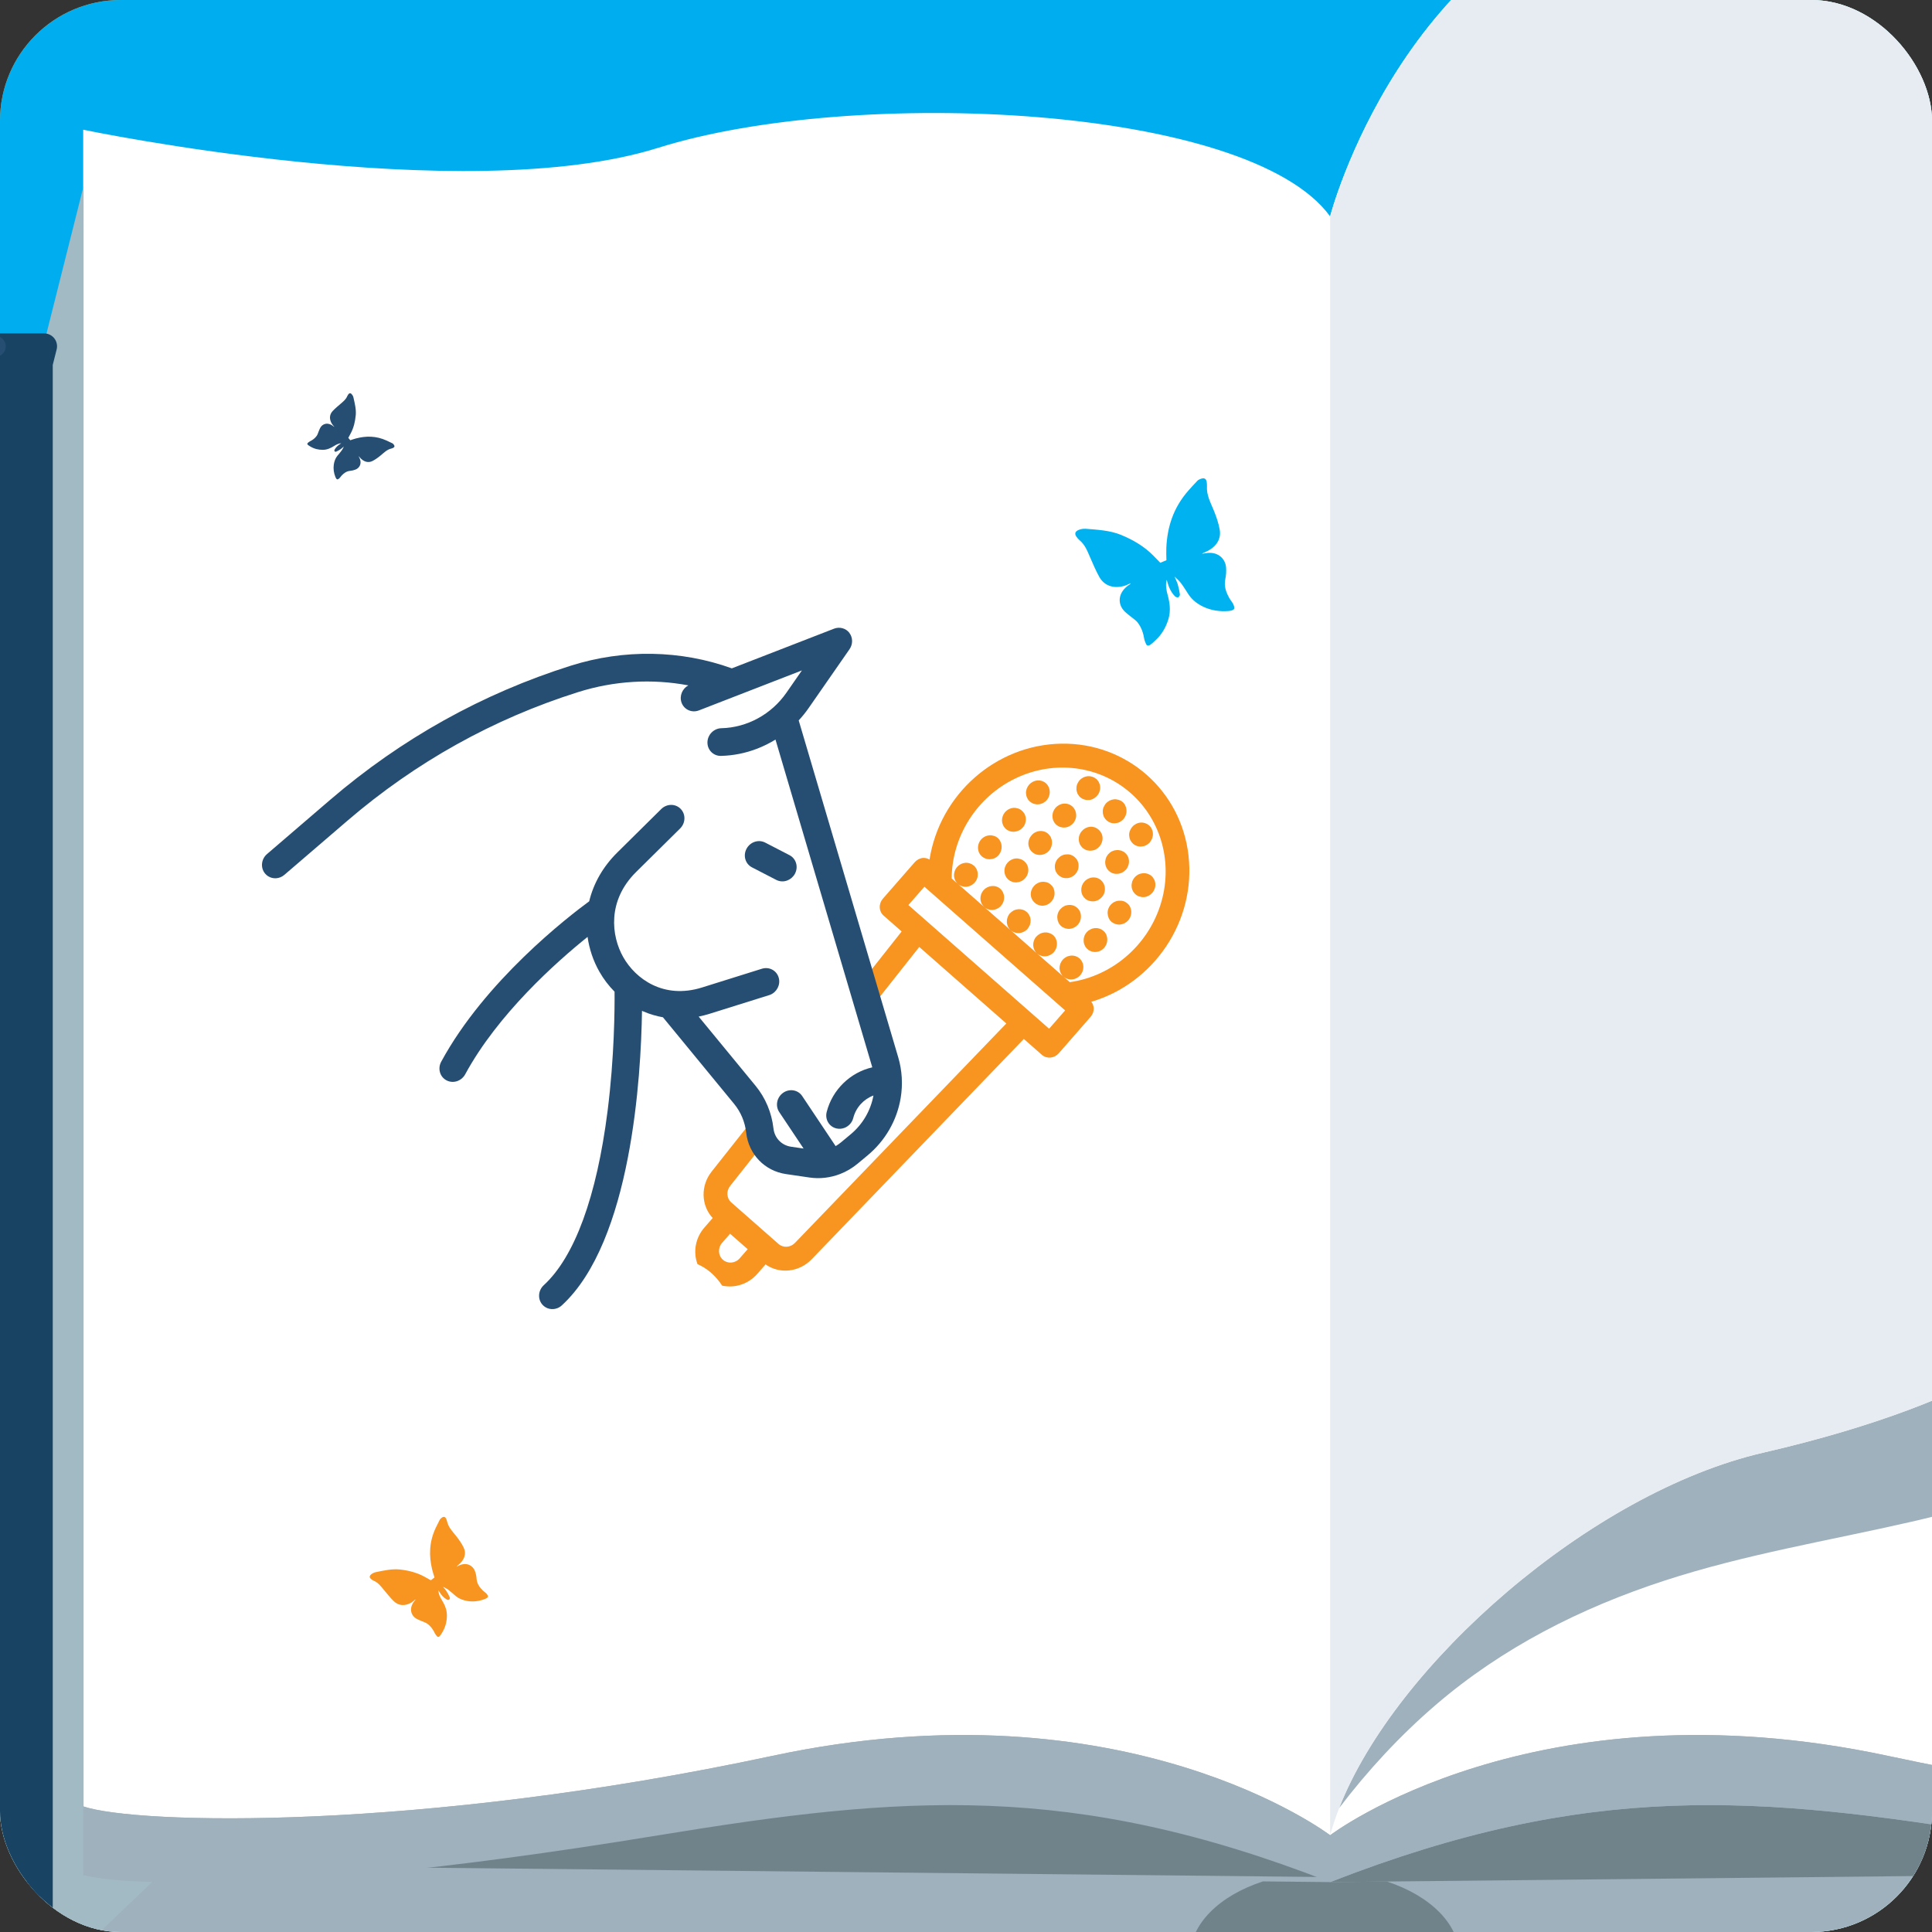 <?xml version="1.0" encoding="UTF-8"?><svg id="mockup_1-2" data-name="mockup_1" xmlns="http://www.w3.org/2000/svg" xmlns:xlink="http://www.w3.org/1999/xlink" viewBox="0 0 640 640"><rect x="0" y="0" width="640" height="640" fill="#333333" stroke="none"/><defs><clipPath id="clippath"><rect width="640" height="640" rx="40.01" ry="40.01" fill="#f89420"/></clipPath><clipPath id="clippath-1"><rect x="-20.25" width="660.25" height="660.25" fill="none"/></clipPath></defs><rect width="640" height="640" rx="40.01" ry="40.01" fill="#f89420"/><g clip-path="url(#clippath)"><g clip-path="url(#clippath-1)"><rect x="-20.25" width="667.81" height="667.81" fill="#00aef0"/><g><path d="M880.9,114.71h-27.03l-12.71-50.54v-21.2s-58.05,13.48-114.78,13.68c-5.57.02-11.12-.09-16.61-.35-.14,0-.27-.01-.41-.02-2.6-.13-5.19-.29-7.75-.49-.17-.01-.33-.03-.5-.04-2.63-.21-5.25-.46-7.83-.75-.03,0-.07,0-.1-.01-2.61-.3-5.2-.64-7.74-1.03-.13-.02-.26-.04-.39-.06-1.09-.17-2.15-.38-3.23-.57-.18-84.23-.74-152.06-2.08-153.84-3.59-4.78-50.22,41.85-132.72,60.98-82.5,19.13-106.41,111.2-106.41,111.2-26.97-37.06-157.79-43.04-222.52-22.72-64.73,20.33-190.53-5.98-190.53-5.98v20.33l-12.93,51.41H-12.16c-4.45,0-8.09,3.64-8.09,8.09v607.62c0,4.45,3.64,8.09,8.09,8.09h380.8c9.2,13.08,37.14,22.59,70.2,22.59s61-9.51,70.2-22.59h371.87c4.45,0,8.09-3.64,8.09-8.09V122.8c0-4.45-3.64-8.09-8.09-8.09Z" fill="#fff"/><path d="M853.88,114.71l-12.71-50.54v534.21c-.07.02-.15.04-.22.07-17.94,5.93-98.67,8.21-215.56-16.8-117.33-25.11-184.76,26.3-184.76,26.3,0,0-67.43-51.41-184.76-26.3-117.33,25.11-210.76,22.72-228.29,16.74V63.3l-12.93,51.41-1.42,5.65v540.19l376.88,3.2c0,.15-.05.29-.05.45,0,12.22,22.75,26.78,50.82,26.78s50.81-14.56,50.81-26.78c0-.15-.05-.3-.05-.45l362.45-3.18h1.22V120.36l-1.42-5.65Z" fill="#9fb1bc"/><path d="M13.34,658.89l38.79-37.1c-18.45-.36-24.44-2.36-24.44-2.36V61.63l-12.93,51.41-1.42,5.65v540.19Z" fill="#a2bac4"/><path d="M440.87,623.38c-.08.03-.16.06-.24.09l-22.26-.23c-14.34,4.67-24.16,14.08-24.16,24.95,0,15.52,19.98,28.1,44.63,28.1s44.63-12.58,44.63-28.1c0-10.84-9.76-20.22-24.04-24.91l-18.56.19v-.09Z" fill="#70838b"/><path d="M440.87,623.38v.09s18.56-.19,18.56-.19l294.09-3.06h0c-23.76-2.34-53.54-6.18-90.71-12.28-80.57-13.21-136.44-17.92-221.93,15.44Z" fill="#70838b"/><path d="M440.74,621.81c-85.63-33.47-141.75-28.75-222.39-15.53-37.17,6.09-66.95,9.93-90.72,12.27h0s290.84,3.03,290.84,3.03l22.26.23Z" fill="#70838b"/><path d="M127.52,620.22c23.76-2.34,53.54-6.18,90.72-12.27,80.64-13.22,136.76-17.93,222.39,15.53.08-.03.16-.06.24-.09,85.49-33.36,141.36-28.65,221.93-15.44,37.17,6.09,66.95,9.93,90.71,12.27,28.49,2.81,48.32,3.46,61.79,3.26,19.4-.3,25.64-2.38,25.64-2.38v-22.65c-17.94,5.93-98.67,8.21-215.56-16.8-117.33-25.11-184.76,26.3-184.76,26.3,0,0-67.43-51.41-184.76-26.3-117.33,25.11-210.76,22.72-228.29,16.74v22.72s5.99,1.99,24.44,2.36c13.49.27,46.16-.34,75.51-3.23Z" fill="#9fb1bc"/><path d="M880.9,114.71h-27.03l1.42,5.65v540.19l-363.67,3.19c0,.15.05.3.05.45,0,12.22-22.75,26.78-50.81,26.78s-50.82-14.56-50.82-26.78c0-.15.04-.3.05-.45l-376.88-3.2V120.36l1.42-5.65H-12.16c-4.45,0-8.09,3.64-8.09,8.09v607.62c0,4.45,3.64,8.09,8.09,8.09h380.8c9.2,13.08,37.14,22.59,70.2,22.59s61-9.51,70.2-22.59h371.87c4.45,0,8.09-3.64,8.09-8.09V122.8c0-4.45-3.64-8.09-8.09-8.09Z" fill="#184363" stroke="#184363" stroke-linecap="round" stroke-linejoin="round" stroke-width="8.53"/><path d="M880.9,114.71h-10.57c4.35,0,7.9,3.56,7.9,7.9v596.17c0,4.35-3.56,7.9-7.9,7.9h-374.5c-13.46,7.21-33.99,11.82-57,11.82s-43.54-4.61-57-11.82H-1.59c-4.35,0-7.9-3.56-7.9-7.9V122.62c0-4.35,3.56-7.9,7.9-7.9h-10.57c-4.45,0-8.09,3.64-8.09,8.09v607.62c0,4.45,3.64,8.09,8.09,8.09h380.8c9.2,13.08,37.14,22.59,70.2,22.59s61-9.51,70.2-22.59h371.87c4.45,0,8.09-3.64,8.09-8.09V122.8c0-4.45-3.64-8.09-8.09-8.09Z" fill="#264e72" stroke="#264e72" stroke-linecap="round" stroke-linejoin="round" stroke-width="6.98"/><path d="M681.35,439.36s-19.53,23.91-97.25,41.85c-57.15,13.19-121.97,70.22-140.49,117.73,9.45-12.42,20.08-23.92,31.93-34.11,22.18-19.07,48.16-32.2,75.86-41.23,26.71-8.71,54.3-13.21,81.61-19.46,22.71-5.19,45.29-12.36,65.95-23.23,9.57-5.04,19.15-11.08,27.42-18.43V56.65h0c-5.57.02-11.12-.09-16.61-.35-.14,0-.27-.01-.41-.02-2.6-.13-5.19-.29-7.75-.49-.17-.01-.33-.03-.5-.04-2.63-.21-5.25-.46-7.83-.75-.03,0-.07,0-.1-.01-2.61-.3-5.2-.64-7.74-1.03-.13-.02-.26-.04-.39-.06-1.09-.17-2.15-.38-3.23-.57.3,141.02-.48,386.02-.48,386.02Z" fill="#9fb1bc"/><path d="M440.63,607.94c.79-2.95,1.8-5.96,2.99-9.01,18.52-47.51,83.34-104.54,140.49-117.73,77.72-17.93,97.25-41.85,97.25-41.85,0,0,.78-245,.48-386.02-.18-84.23-.74-152.06-2.08-153.84-3.59-4.78-50.22,41.85-132.72,60.98-82.5,19.13-106.41,111.2-106.41,111.2v536.27Z" fill="#e7ecf2"/><g><g><path d="M350.45,284.39c-.7.79-1.07,1.83-1.01,2.87.01.53.13,1.05.35,1.52.47.91,1.26,1.61,2.23,1.96.5.15,1.02.2,1.55.15,1.03-.08,2.01-.58,2.7-1.38.35-.39.62-.85.81-1.34.24-.75.28-1.55.13-2.31-.09-.23-.18-.5-.27-.73s-.26-.45-.39-.64c-.33-.39-.72-.73-1.15-1.01-.2-.1-.44-.2-.69-.3-.24-.1-.52-.12-.76-.17-.25-.01-.5,0-.75.02-.53.03-1.04.17-1.52.41-.46.24-.87.58-1.22.98Z" fill="#f89420"/><path d="M347.26,276.24c-1.16-1.07-2.89-1.27-4.33-.51-.47.23-.89.57-1.22.98-.72.8-1.1,1.85-1.05,2.91.03.51.17,1.02.39,1.48.21.46.53.87.93,1.19.38.34.82.6,1.3.76,1.5.45,3.16-.03,4.24-1.23,1.4-1.69,1.29-4.14-.26-5.57Z" fill="#f89420"/><path d="M338.79,274.14c.72-.79,1.09-1.84,1.04-2.89-.05-1.05-.52-2.02-1.31-2.69-.38-.36-.84-.62-1.34-.76-.48-.16-1-.23-1.51-.19-1.05.1-2.03.61-2.74,1.42-.68.81-1.04,1.83-1.01,2.86.06,1.05.51,2.02,1.27,2.71.78.67,1.8,1,2.85.91.51-.04,1.01-.17,1.48-.4.48-.24.91-.57,1.26-.98Z" fill="#f89420"/><path d="M332.73,288.67c.03.53.16,1.04.39,1.52.21.45.52.86.89,1.19.78.67,1.8,1,2.85.91.51-.04,1.01-.17,1.48-.4.48-.24.91-.57,1.26-.98.72-.8,1.09-1.84,1.04-2.89-.05-1.05-.52-2.02-1.31-2.69-.39-.35-.84-.61-1.34-.76-.48-.16-1-.23-1.51-.19-2.17.2-3.84,2.11-3.75,4.29Z" fill="#f89420"/><path d="M330.85,283.23c1.38-1.69,1.27-4.13-.26-5.57-.38-.36-.84-.62-1.34-.76-.48-.16-1-.23-1.51-.19-1.6.13-3,1.21-3.54,2.75-.54,1.53-.12,3.21,1.07,4.25.78.67,1.8,1,2.85.91.51-.04,1.02-.17,1.48-.4.48-.24.91-.57,1.26-.98Z" fill="#f89420"/><path d="M358.18,294.97c.02.51.14,1.02.35,1.48.23.46.54.86.92,1.19.37.35.81.61,1.3.76.48.16.99.22,1.51.19,1.05-.09,2.04-.6,2.74-1.42.36-.38.64-.84.81-1.34.51-1.53.09-3.19-1.07-4.24-.77-.69-1.8-1.02-2.85-.91-1.04.09-2.02.59-2.71,1.4-.7.81-1.05,1.85-.99,2.89Z" fill="#f89420"/><path d="M367.12,301.12c-.17.49-.24,1.01-.2,1.53.05,1.05.5,2.03,1.27,2.71.79.66,1.8.99,2.85.91,1.03-.11,1.99-.6,2.7-1.38,1.05-1.24,1.31-2.95.66-4.38-.2-.48-.52-.91-.93-1.23-.38-.34-.82-.6-1.3-.76-.48-.15-1-.2-1.51-.15-1.05.07-2.04.57-2.74,1.38-.36.4-.63.87-.8,1.38Z" fill="#f89420"/><path d="M372.18,271.31c1.05-1.24,1.29-2.96.62-4.38-.4-.96-1.22-1.68-2.23-1.96-.48-.16-.99-.23-1.51-.19-1.04.1-2.02.59-2.74,1.38-.33.42-.6.89-.8,1.38-.17.49-.24,1.01-.2,1.53,0,.27.04.53.12.79.06.24.14.47.23.7.13.24.27.46.43.68.16.2.32.38.5.55.19.16.4.3.61.43.24.13.48.24.73.34.23.07.47.11.72.14.26.04.52.05.79.01.51-.04,1.02-.17,1.48-.4.46-.27.88-.6,1.26-.98Z" fill="#f89420"/><path d="M380.92,278.99l.44-.63c.26-.46.44-.96.52-1.47.12-.78,0-1.58-.34-2.27-.21-.46-.51-.86-.89-1.19-.78-.68-1.8-1.02-2.85-.95-.26.03-.52.08-.78.15l-.7.3c-.24.12-.47.26-.69.42-.2.18-.39.37-.57.57-.34.39-.6.85-.77,1.33-.2.49-.28,1.01-.24,1.53.02.26.06.53.12.79.13.5.36.96.66,1.37.16.19.32.38.5.55.19.17.39.31.61.43.23.13.48.24.73.34.23.06.47.11.72.14.26.04.53.05.79.01.51-.04,1.02-.17,1.48-.4.47-.26.89-.59,1.26-.98Z" fill="#f89420"/><path d="M363.41,263.64c.17-.2.33-.42.48-.64.12-.24.23-.49.32-.74l.2-.73c.12-.78,0-1.58-.34-2.27-.22-.47-.54-.89-.93-1.23-.78-.66-1.78-.98-2.81-.91-.26.03-.52.08-.78.15-.5.15-.97.39-1.39.71l-.57.52c-.34.41-.61.88-.8,1.38-.17.49-.24,1.01-.21,1.53,0,.27.04.53.12.78.06.24.14.47.23.7.13.24.27.46.43.68.14.21.31.39.5.55.2.15.4.3.61.42.45.25.94.41,1.45.47.26.02.53.03.79.01.52-.03,1.02-.18,1.48-.44.46-.23.87-.55,1.22-.94Z" fill="#f89420"/><path d="M364.2,280.4c.17-.2.33-.42.48-.64.12-.23.23-.46.32-.7.07-.24.13-.53.2-.77.12-.78,0-1.58-.34-2.27-.47-.92-1.26-1.61-2.23-1.96-.48-.16-1-.23-1.51-.19-.26.03-.52.08-.78.15-.23.1-.5.2-.74.3-.23.12-.44.26-.65.41-.2.18-.39.37-.57.57-.35.39-.62.85-.8,1.34-.17.49-.24,1.01-.21,1.53,0,.27.04.53.12.79.06.25.14.5.23.73.13.22.27.44.43.64.29.41.67.74,1.11.98.22.13.45.24.69.34.25.06.5.11.76.13.26.04.53.05.79.01.51-.04,1.02-.17,1.48-.4.46-.25.87-.58,1.22-.98Z" fill="#f89420"/><path d="M368.34,282c-.23.14-.42.27-.65.41-.2.18-.39.37-.57.56-.18.19-.33.4-.44.63-.14.22-.27.46-.36.71-.07.25-.12.51-.16.77-.05.25-.07.51-.04.76.04,1.05.5,2.03,1.27,2.71.77.69,1.8,1.02,2.85.91.25,0,.5-.06.74-.14.25-.06.5-.15.74-.26.47-.26.89-.59,1.26-.98.34-.39.6-.85.77-1.33.28-.75.32-1.56.13-2.31-.05-.26-.15-.5-.27-.73-.09-.24-.22-.45-.39-.64-.17-.18-.34-.41-.5-.55-.78-.67-1.8-1-2.85-.91-.26.02-.53.05-.78.11-.23.1-.51.2-.74.3Z" fill="#f89420"/><path d="M375.86,290.65c-.18.19-.33.4-.44.63-.14.23-.26.46-.36.71-.07.25-.13.51-.16.77-.05.26-.07.53-.04.8.04,1.04.5,2.01,1.27,2.67.38.36.83.62,1.34.76.48.16.99.23,1.51.19,1.05-.1,2.03-.61,2.74-1.42.34-.4.6-.85.77-1.34.28-.75.33-1.56.13-2.31-.13-.5-.36-.96-.66-1.38-.17-.18-.34-.41-.5-.55-.78-.67-1.8-1-2.85-.91-.51.04-1.02.17-1.48.4-.48.24-.91.57-1.26.98Z" fill="#f89420"/><path d="M354.25,273.7c.23-.13.45-.28.65-.45.22-.14.41-.32.57-.52.17-.2.34-.41.48-.64.11-.25.22-.45.32-.7.11-.25.13-.53.2-.77.16-1.33-.31-2.63-1.27-3.51-.16-.14-.41-.28-.61-.42-.21-.14-.44-.24-.69-.3-.24-.09-.5-.15-.76-.17-.25-.02-.5-.03-.75-.02-.53.05-1.04.2-1.52.45-.46.23-.87.55-1.22.94-.34.41-.61.88-.8,1.38-.08.25-.13.51-.16.77-.05.25-.07.51-.04.76.03,1.06.49,2.04,1.27,2.71.77.68,1.8,1.01,2.85.91.25,0,.5-.06.74-.14.25-.07.5-.15.74-.26Z" fill="#f89420"/><path d="M345.51,266.03c.22-.14.44-.29.65-.45.22-.14.41-.32.57-.52.36-.4.63-.87.8-1.38.51-1.53.09-3.19-1.07-4.24-.16-.15-.41-.28-.61-.43-.45-.25-.94-.41-1.44-.47-.26-.02-.53-.03-.79-.01-1.03.11-1.99.6-2.7,1.38-.71.81-1.09,1.85-1.05,2.91.03.51.16,1.02.39,1.48.2.48.52.91.93,1.23.76.68,1.77,1.01,2.81.91.27-.01.53-.06.78-.15.25-.07.5-.16.74-.26Z" fill="#f89420"/><path d="M341.46,296.39c.03.52.16,1.02.39,1.48.47.92,1.26,1.61,2.23,1.96.48.16,1,.23,1.51.19,1.05-.09,2.04-.6,2.74-1.42.88-1.01,1.21-2.38.89-3.65-.06-.25-.14-.5-.23-.74-.13-.23-.26-.41-.39-.64-.33-.39-.72-.73-1.15-1.01-.24-.1-.44-.2-.69-.3-.25-.06-.5-.11-.76-.13-.26-.04-.53-.05-.79-.01-1.03.08-2.01.58-2.7,1.38-.72.8-1.1,1.85-1.05,2.91Z" fill="#f89420"/><path d="M351.25,301.16c-.36.4-.63.87-.8,1.38-.17.49-.24,1.01-.2,1.53.05,1.05.5,2.03,1.27,2.71.38.33.82.57,1.3.72.5.16,1.02.23,1.55.19,1.03-.09,2-.59,2.7-1.38,1.05-1.24,1.31-2.95.66-4.38-.22-.48-.53-.89-.93-1.23-.76-.68-1.77-1.01-2.81-.91-.53.03-1.04.17-1.52.41-.46.25-.87.58-1.22.98Z" fill="#f89420"/><path d="M359.18,310.21c-.17.49-.24,1.01-.21,1.53.08,1.59,1.1,2.94,2.59,3.43,1.49.49,3.15.02,4.23-1.19,1.05-1.24,1.31-2.95.66-4.39-.2-.48-.52-.91-.93-1.23-1.61-1.4-4.08-1.19-5.55.47-.36.4-.63.87-.8,1.38Z" fill="#f89420"/><path d="M393.71,283.37c-2.5-21.56-20.49-37.37-42.12-37.02-21.64.34-40.28,16.73-43.67,38.39-.64-.39-1.39-.58-2.15-.54-1.04.09-2.02.59-2.73,1.39l-10.59,12.13c-.7.8-1.07,1.84-1.02,2.9.05,1.05.51,2.02,1.29,2.7l5.97,5.24-14.05,17.76c1.31,3.14,1.95,6.6,1.91,10.09l17.97-22.72,28.84,25.35-70.04,72.71c-1.49,1.54-3.88,1.69-5.43.32l-15.66-13.76c-1.54-1.37-1.7-3.75-.38-5.42l11.81-14.93c-1.87-2.07-3.28-4.51-4.23-7.16l-13.67,17.28c-3.71,4.64-3.57,11.21.33,15.41l-2.73,3.13c-3.01,3.42-3.81,8.13-2.3,12.15,2.72,1.17,5.27,3.14,7.42,6.05.26.35.49.7.73,1.06,4.21.94,8.7-.53,11.66-3.9l2.73-3.13c4.67,3.29,11.15,2.58,15.27-1.69l70.29-72.99,5.97,5.25c.77.68,1.79,1.01,2.84.92,1.04-.09,2.02-.59,2.73-1.39l10.59-12.13c.7-.8,1.07-1.85,1.02-2.89-.06-.76-.34-1.49-.81-2.07,20.95-6.22,34.7-26.91,32.2-48.47ZM245.03,416.84c-1.46,1.68-3.95,1.89-5.56.47-1.61-1.41-1.73-3.92-.27-5.59l2.65-3.03,5.83,5.12-2.65,3.03ZM347.53,340.78l-5.82-5.12-40.79-35.85,5.3-6.07,46.62,40.97-5.3,6.06ZM354.36,325.34l-2.06-1.81c1.39,1.22,3.47,1.25,4.98.07,1.51-1.18,2.02-3.23,1.23-4.91-.24-.46-.55-.88-.93-1.23-.77-.66-1.78-.99-2.81-.91-.26.03-.53.08-.78.15-.26.07-.5.17-.74.3-.24.1-.46.24-.65.41-.2.15-.4.33-.57.52-.7.81-1.08,1.85-1.05,2.91.07,1.05.54,2.02,1.31,2.7l-8.72-7.66c.77.66,1.78.99,2.81.91.53-.05,1.04-.21,1.52-.45.46-.23.87-.55,1.22-.94,1.05-1.24,1.31-2.95.66-4.38-.22-.47-.53-.89-.93-1.23-.38-.33-.82-.57-1.3-.73-.5-.16-1.02-.22-1.55-.18-1.03.1-2,.59-2.7,1.38-.37.39-.65.86-.8,1.38-.18.49-.26,1.01-.24,1.53.06,1.05.53,2.02,1.31,2.7l-8.65-7.61c.76.6,1.73.9,2.72.84.51-.05,1.02-.2,1.48-.44.48-.22.91-.54,1.26-.94.33-.42.6-.89.8-1.38.35-1,.3-2.08-.14-3-.45-.95-1.27-1.67-2.27-1.99-.98-.29-2.04-.2-2.99.25-.46.27-.88.6-1.26.98-.35.4-.61.87-.76,1.38-.18.49-.26,1.01-.24,1.53.07.99.49,1.91,1.19,2.59l-8.65-7.6c.77.68,1.79,1.02,2.84.95.51-.05,1.02-.2,1.48-.44.49-.22.92-.56,1.26-.98,1.43-1.68,1.31-4.15-.26-5.58-.38-.35-.84-.61-1.34-.76-.48-.15-1-.2-1.51-.15-1.05.08-2.03.58-2.74,1.38-.34.39-.6.85-.77,1.33-.18.51-.26,1.04-.24,1.57.06,1.04.51,1.99,1.27,2.67l-8.72-7.66c.77.68,1.79,1.02,2.84.95,1.05-.11,2.03-.62,2.74-1.42.17-.2.32-.41.44-.63.15-.22.25-.45.32-.7.1-.25.17-.51.2-.77.18-1.31-.28-2.6-1.23-3.47-.4-.33-.85-.59-1.34-.76-.48-.16-.99-.23-1.51-.19-1.59.13-2.99,1.21-3.53,2.74-.54,1.53-.13,3.21,1.05,4.25l-2.06-1.81c.11-14.08,8.43-27.09,21.24-33.2,12.81-6.11,27.71-4.19,38.05,4.91,10.34,9.09,14.19,23.65,9.83,37.18-4.36,13.53-16.11,23.51-30.01,25.47Z" fill="#f89420"/></g><g><path d="M281.39,209.66c-1.19-1.56-3.27-2.12-5.14-1.39l-33.82,13.13c-16.9-6.1-35.75-6.43-53.28-.9-29.36,9.25-56.21,24.22-79.82,44.49l-20.87,17.92c-1.95,1.67-2.24,4.57-.65,6.47,1.24,1.49,3.27,1.93,5.02,1.25.49-.19.95-.46,1.38-.83l20.87-17.92c22.62-19.42,48.35-33.77,76.49-42.63,11.9-3.75,24.48-4.47,36.45-2.21-2.01,1.09-3.02,3.51-2.26,5.68.83,2.36,3.42,3.53,5.79,2.6l34.09-13.23-5.14,7.4c-4.97,7.15-13.02,11.54-21.54,11.74-2.51.06-4.58,2.16-4.61,4.69-.03,2.53,1.98,4.54,4.49,4.48,4.15-.1,8.22-.93,12.05-2.42,2.08-.81,4.09-1.81,6-2.99l31.96,108.21c.04.12.06.25.1.37-7.27,1.66-13.22,7.4-15.1,14.79-.63,2.47.83,4.92,3.27,5.46.9.2,1.81.11,2.63-.2,1.39-.54,2.52-1.73,2.91-3.29.88-3.46,3.44-6.23,6.68-7.43-.92,5.01-3.58,9.56-7.54,12.85l-3.33,2.77c-.52.43-1.08.81-1.66,1.14l-11.07-16.58c-1.38-2.07-4.2-2.55-6.3-1.09-2.1,1.47-2.69,4.33-1.31,6.39l8.07,12.09-4.18-.61c-3.11-.46-5.44-2.88-5.8-6.04-.59-5.25-2.64-10.14-5.94-14.15l-18.84-22.91c1.17-.24,2.35-.54,3.52-.9l19.83-6.21c.1-.03.2-.07.3-.1,2.24-.87,3.52-3.33,2.88-5.64-.66-2.42-3.17-3.76-5.59-3l-19.83,6.21c-12.75,3.99-22.01-2.89-26.06-10-4.05-7.11-5.37-18.77,4.24-28.27l14.57-14.41c1.83-1.81,1.91-4.71.18-6.49-1.73-1.78-4.6-1.75-6.43.05l-14.57,14.41c-4.7,4.65-7.87,10.18-9.3,16.16-6.95,5.09-34.5,26.34-49.03,53.14-1.22,2.26-.44,5.02,1.76,6.17,1.18.62,2.53.65,3.72.19,1.02-.39,1.91-1.15,2.47-2.19,10.83-19.97,30.13-37.15,40.54-45.52.57,4.03,1.89,7.98,3.93,11.55,1.38,2.43,3.08,4.65,5.01,6.6.05,5.29-.03,21.52-2.32,39.58-3.6,28.31-10.9,48.25-21.13,57.65-1.89,1.74-2.08,4.64-.42,6.48,1.26,1.4,3.22,1.79,4.92,1.13.54-.21,1.05-.52,1.5-.94,23.09-21.23,26.23-76.04,26.54-97.56.18.08.36.17.54.24,2.06.88,4.2,1.51,6.4,1.9l23.58,28.69c2.21,2.69,3.59,5.98,3.99,9.5.81,7.19,6.12,12.72,13.21,13.75l7.78,1.14c3.43.5,6.92.08,10.14-1.17,2.07-.8,4.02-1.95,5.78-3.41l3.33-2.77c5.82-4.84,9.71-11.58,10.94-18.99.75-4.5.47-9.15-.8-13.45l-32.98-111.64c1.18-1.27,2.29-2.64,3.29-4.08l13.54-19.49c1.16-1.67,1.14-3.86-.05-5.42Z" fill="#264e72"/><path d="M257.15,291.48c1.18.61,2.52.63,3.69.17,1.02-.4,1.92-1.16,2.49-2.21,1.21-2.26.41-5.02-1.8-6.16l-8.05-4.16c-2.2-1.14-4.97-.23-6.18,2.04-1.21,2.26-.41,5.02,1.8,6.16l8.05,4.16Z" fill="#264e72"/></g></g><path d="M384.34,186.44c.72-.31,1.34-.56,2.05-.86-.02-1.25-.09-2.67-.03-4.1.31-6.81,2.25-13.26,7.37-19.04.96-1.09,1.95-2.17,2.96-3.22.22-.23.57-.4.9-.53,1.25-.52,1.96-.21,2.14.96.06.43.12.88.09,1.34-.2,3.02,1.2,5.48,2.26,8.09.83,2.04,1.57,4.16,1.96,6.34.6,3.31-1.32,6.03-4.95,7.54-.32.14-.65.28-.96.49.57-.09,1.14-.2,1.72-.27,3.81-.43,6.12,2.05,6.31,4.88.08,1.21.01,2.49-.25,3.72-.52,2.4.24,4.4,1.32,6.34.39.72.98,1.33,1.33,2.07.22.49.46,1.23.18,1.61-.27.37-1.17.56-1.8.61-2.96.23-5.72-.21-8.23-1.37-2.06-.96-3.76-2.29-4.97-4.08-.83-1.24-1.58-2.53-2.48-3.73-.62-.82-1.4-1.53-2.17-2.21.36.85.78,1.68,1.06,2.57.32,1.08.54,2.2.71,3.34.03.28-.29.82-.55.93-.29.1-.84-.07-1.06-.3-1.33-1.36-2.09-3.03-2.57-4.83-.06-.22-.11-.44-.23-.64-.38,1.73-.11,3.35.34,4.96.7,2.57,1.1,5.21.27,8.01-.82,2.74-2.22,5.23-4.58,7.32-.47.43-.93.88-1.47,1.24-.51.34-1.08.33-1.33-.21-.25-.57-.53-1.14-.63-1.75-.32-1.97-.94-3.82-2.17-5.41-.3-.41-.71-.75-1.12-1.08-1.02-.83-2.12-1.6-3.07-2.49-2.62-2.44-2.55-6.49,1.56-9.1.11-.08.23-.15.28-.37-.72.3-1.43.69-2.17.89-3.56.96-6.58-.08-8.21-3-1.18-2.12-2.11-4.36-3.08-6.57-.89-2.04-1.66-4.11-3.49-5.61-.35-.29-.64-.65-.91-1-1.03-1.35-.31-2.19,1.4-2.62.49-.12,1.03-.17,1.52-.14,4.04.32,8.11.54,11.74,2.02,4.12,1.69,7.82,3.9,10.78,6.93.77.8,1.56,1.6,2.25,2.31" fill="#00b2ef" fill-rule="evenodd"/><path d="M142.75,523.49c.42-.31.77-.61,1.18-.93-.24-.82-.56-1.73-.78-2.67-1.08-4.51-1.03-9.1,1.23-13.85.43-.9.87-1.78,1.33-2.66.12-.19.31-.36.5-.52.71-.57,1.24-.5,1.57.23.12.27.25.56.31.86.44,2.01,1.82,3.37,3.01,4.88.92,1.16,1.81,2.42,2.47,3.77,1.02,2.05.29,4.21-1.81,5.87-.19.16-.38.31-.54.52.36-.18.72-.36,1.08-.51,2.41-1,4.39.18,5.05,2,.28.77.47,1.62.52,2.48.12,1.66.99,2.85,2.06,3.91.4.39.9.68,1.27,1.1.24.27.54.73.43,1-.12.31-.68.6-1.07.75-1.89.71-3.78.94-5.64.65-1.53-.25-2.9-.78-4.03-1.73-.77-.65-1.52-1.35-2.32-1.97-.56-.42-1.2-.74-1.83-1.03.4.49.84.95,1.17,1.49.42.64.79,1.33,1.09,2.05.09.18-.02.58-.18.7-.17.14-.56.14-.75.02-1.13-.65-1.94-1.6-2.6-2.68-.07-.13-.14-.27-.27-.39.08,1.21.56,2.22,1.15,3.18.95,1.57,1.72,3.22,1.69,5.2-.02,1.95-.47,3.85-1.6,5.66-.24.37-.46.75-.75,1.08-.27.33-.64.42-.91.12-.28-.32-.56-.66-.73-1.03-.59-1.24-1.34-2.32-2.45-3.13-.27-.21-.61-.35-.94-.5-.83-.36-1.68-.66-2.48-1.06-2.16-1.1-2.89-3.76-.68-6.25.06-.06.12-.14.11-.29-.42.35-.8.72-1.25,1.01-2.15,1.28-4.31,1.18-5.94-.43-1.18-1.15-2.2-2.46-3.26-3.73-.97-1.17-1.88-2.38-3.34-3.02-.29-.12-.55-.29-.8-.48-.92-.68-.61-1.37.43-1.97.3-.17.64-.31.97-.38,2.7-.55,5.41-1.17,8.06-.89,3.02.33,5.85,1.09,8.37,2.52.66.37,1.32.75,1.91,1.07" fill="#f89420" fill-rule="evenodd"/><path d="M115.34,145c.24.3.45.55.7.84.59-.2,1.25-.44,1.92-.61,3.27-.85,6.6-.88,10.08.7.66.29,1.31.6,1.96.93.15.07.29.22.38.35.43.52.38.89-.14,1.15-.19.09-.4.18-.62.23-1.46.34-2.42,1.38-3.5,2.26-.84.7-1.74,1.35-2.7,1.85-1.47.77-3.04.26-4.29-1.24-.11-.13-.22-.27-.36-.39.12.26.26.52.38.79.77,1.73-.07,3.19-1.38,3.69-.57.22-1.18.37-1.79.43-1.21.11-2.05.76-2.81,1.55-.27.29-.48.66-.77.93-.2.18-.52.4-.74.33-.21-.08-.43-.48-.55-.77-.54-1.36-.73-2.73-.54-4.08.16-1.12.52-2.12,1.19-2.95.47-.57.97-1.12,1.4-1.73.3-.4.53-.87.74-1.34-.36.3-.7.62-1.07.88-.46.31-.96.58-1.47.82-.12.07-.43,0-.52-.11-.09-.12-.1-.41-.01-.54.44-.83,1.12-1.43,1.9-1.93.1-.05.2-.12.27-.21-.88.08-1.59.45-2.29.88-1.11.71-2.31,1.29-3.74,1.3-1.42.01-2.8-.28-4.14-1.08-.27-.16-.55-.33-.79-.52-.25-.2-.32-.46-.1-.66.23-.2.45-.42.73-.55.89-.44,1.67-1,2.24-1.82.15-.2.25-.45.35-.67.25-.62.45-1.24.74-1.83.76-1.6,2.69-2.16,4.53-.59.05.04.1.08.21.08-.25-.3-.54-.57-.74-.9-.98-1.54-.93-3.11.21-4.32.83-.88,1.75-1.64,2.66-2.42.82-.72,1.7-1.39,2.15-2.48.09-.2.21-.39.33-.57.49-.67.99-.47,1.44.28.14.21.24.46.29.7.44,1.96.94,3.92.77,5.84-.2,2.2-.7,4.27-1.7,6.11-.26.49-.52.97-.75,1.4" fill="#264e72" fill-rule="evenodd"/></g></g><g opacity=".26"><g id="Icons"><path d="M297.42,273.13c.52.02.98.03,1.44.04-.15-1.49-.3-2.98-.45-4.47-.04-.37-.06-.73-.09-1.1-1.6-.03-3.22-.13-5.15-.94,1.7-1.25,3.31-2.09,4.85-2.68-.14-1.89-.27-3.78-.41-5.68,0-.03,0-.07,0-.1-12.28,3.1-15.31,14.1-.19,14.92Z" fill="#fff" fill-rule="evenodd"/></g></g></g></svg>